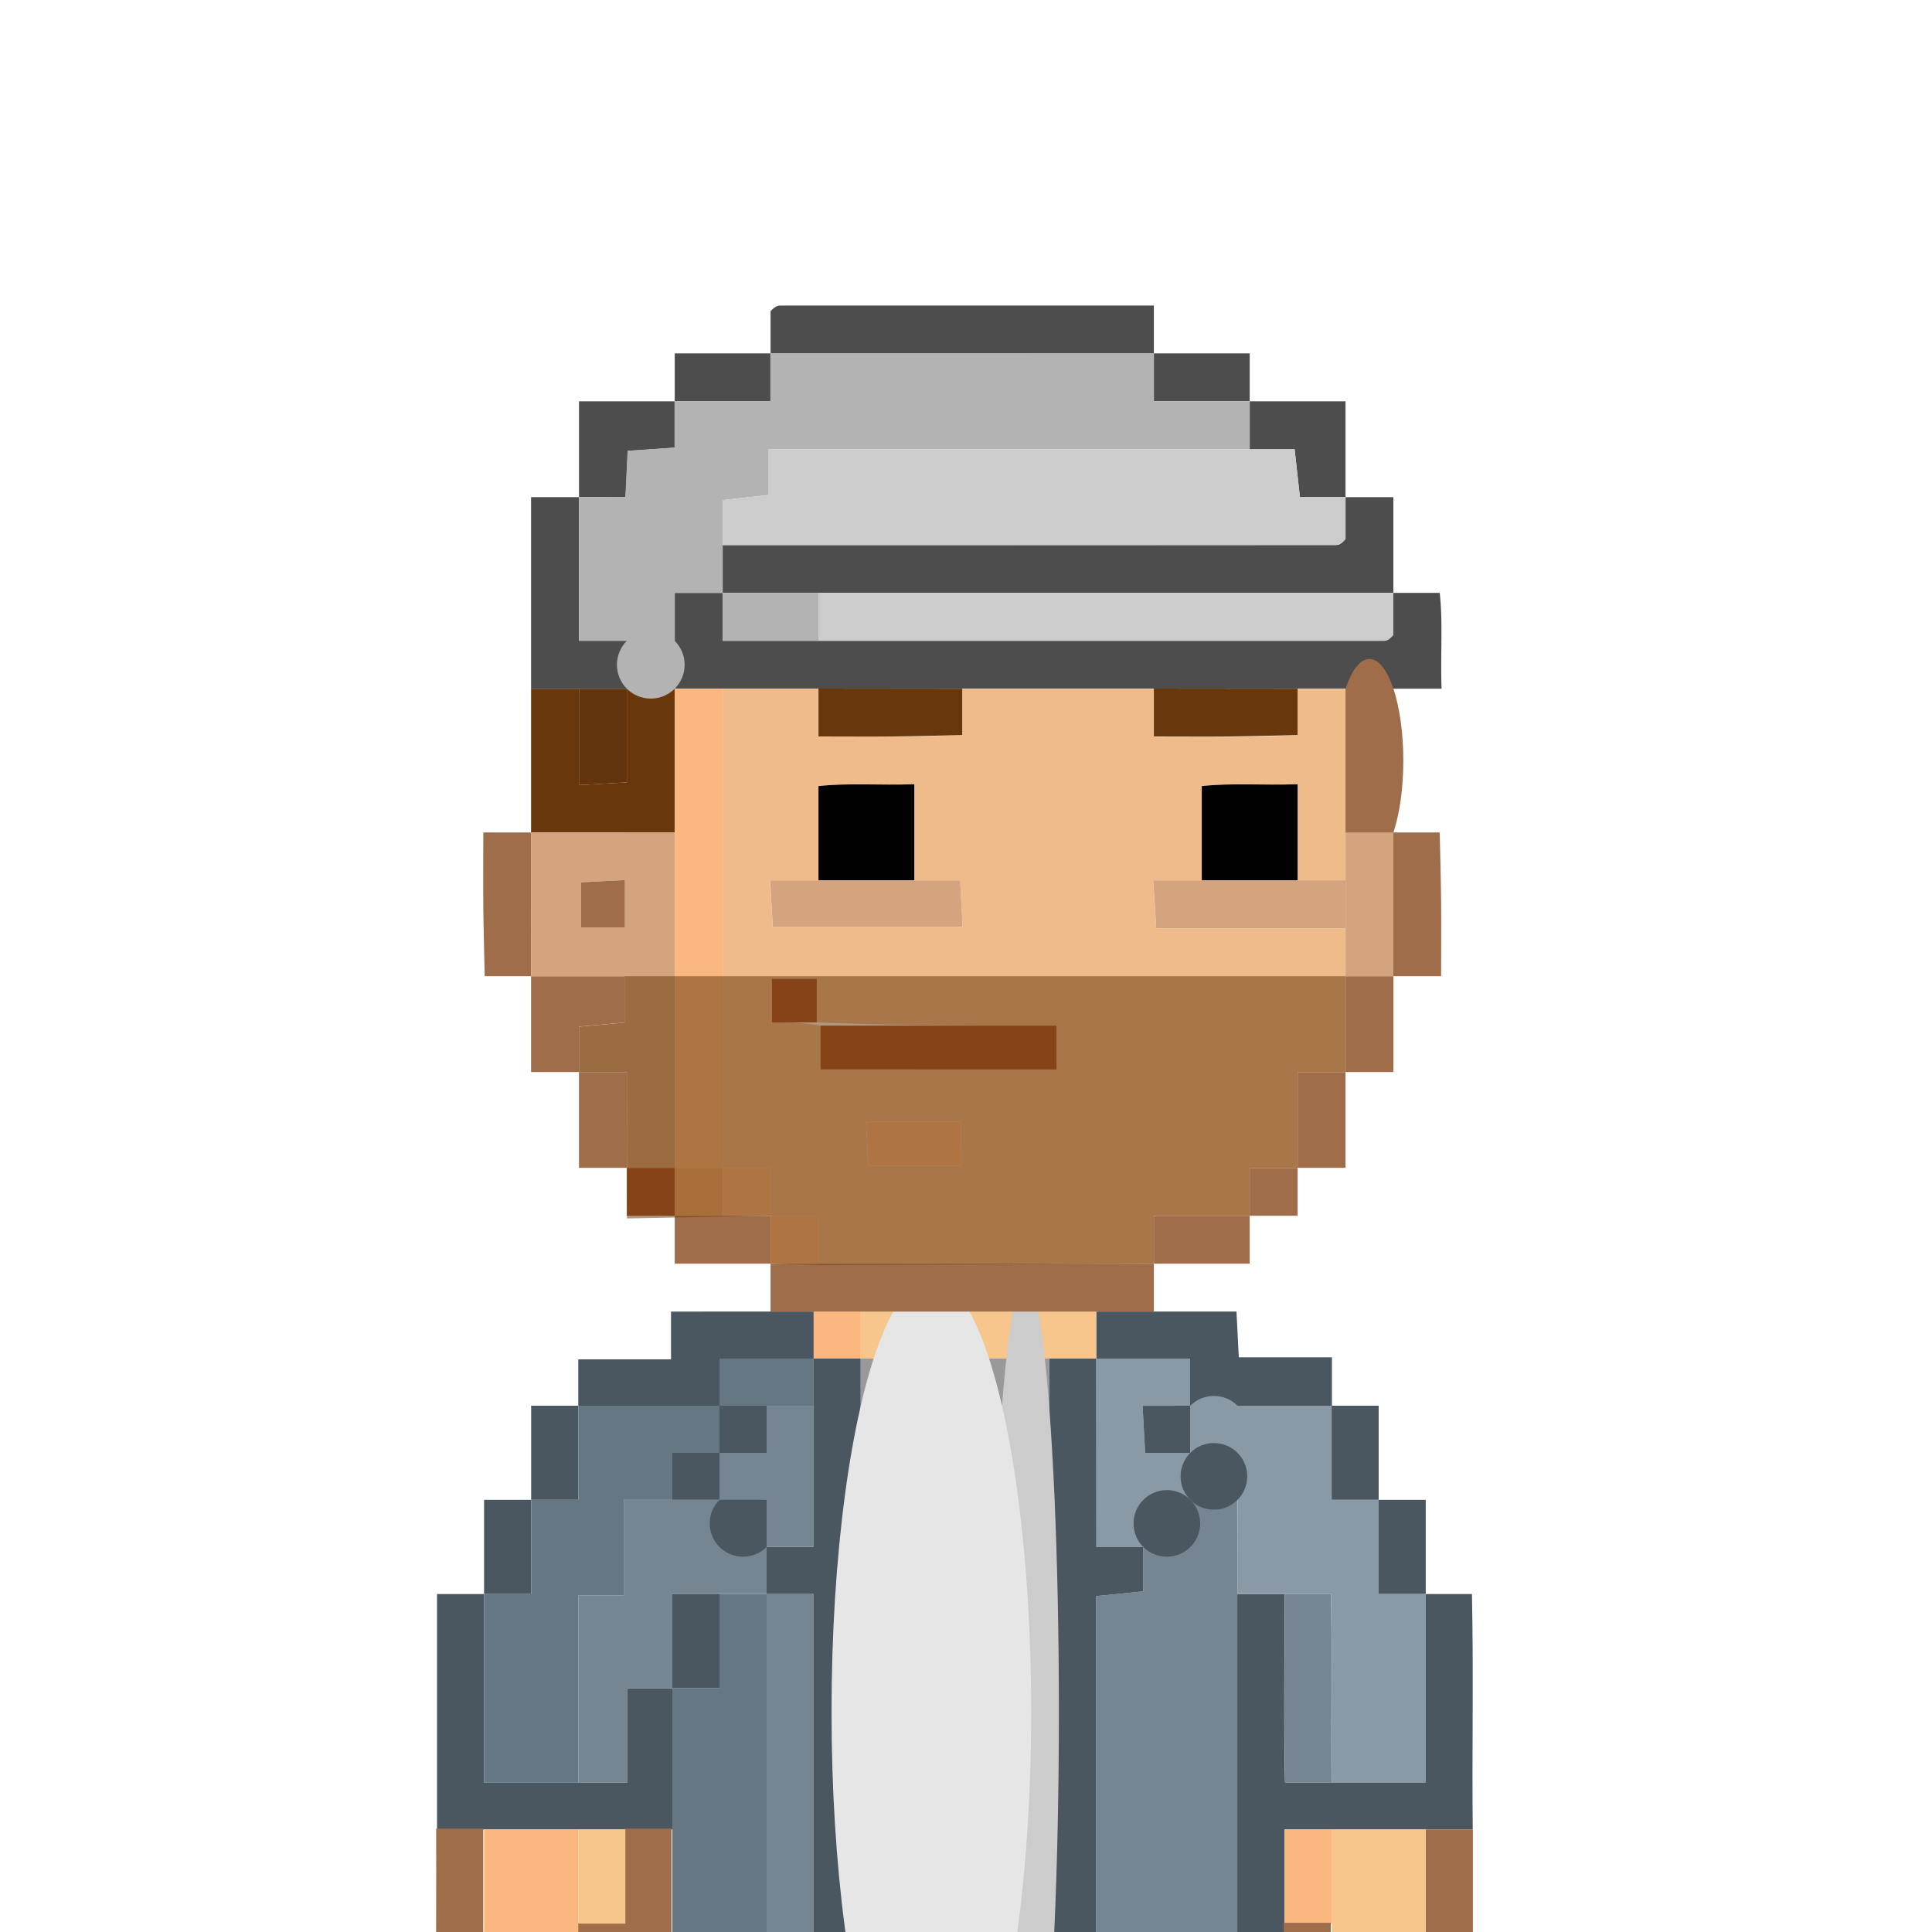 <svg id="Layer_1" data-name="Layer 1" xmlns="http://www.w3.org/2000/svg" viewBox="0 0 250 250"><defs><style>.cls-1{fill:#4a5660;}.cls-2{fill:#a06d4a;}.cls-3{fill:#768592;}.cls-4{fill:#8999a5;}.cls-5{fill:#f6c68c;}.cls-6{fill:#fab880;}.cls-7{fill:#667784;}.cls-8{fill:#999;}.cls-9{fill:#ccc;}.cls-10{fill:#e6e6e6;}.cls-11{fill:#4d4d4d;}.cls-12,.cls-22{fill:#68380c;}.cls-13{fill:#a85025;}.cls-14{fill:#efbb8a;}.cls-15{fill:#b3b3b3;}.cls-16{fill:#d3a47d;}.cls-17{fill:#63350f;}.cls-18{fill:#f0a96d;}.cls-19{fill:#010101;}.cls-20{fill:#fab780;}.cls-21{fill:#a95025;}.cls-22{opacity:0.52;}</style></defs><path class="cls-1" d="M166.22,279.38v60.93h-6.1c0-9.08.08-18.16,0-27.24s.42-18.43-.29-27.6h-18v-6.09h18.27V206.27h6.1c.05,8.13-.11,16.27.08,24.37h18.19V206.27h6c.21,10.13,0,20.3.1,30.46H166.22v42.65Z"/><path class="cls-1" d="M56.55,236.73V206.27h6.09v24.37H81.19V218.45H87v18.28H56.55Z"/><path class="cls-1" d="M141.85,169.71H160c.1,2.08.19,3.76.3,5.92h12.05v6.27H154v-6.1H141.85Z"/><path class="cls-1" d="M99.2,169.71h6.09v6.09H93.1v6.1H74.83v-6h12v-6.18Z"/><path class="cls-2" d="M56.44,236.62h6.09V261h-6C56.34,252.89,56.49,244.75,56.44,236.62Z"/><path class="cls-2" d="M184.49,236.73h6.1V261.1h-6.1Z"/><path class="cls-1" d="M62.64,206.27V194.08h6.09v12.19Z"/><path class="cls-1" d="M172.31,181.9h6.09v12.18h-6.09Z"/><path class="cls-1" d="M178.4,194.08h6.09v12.19H178.4Z"/><path class="cls-1" d="M68.73,194.08V181.9h6.1v12.18Z"/><path class="cls-3" d="M160.12,206.27v73.11H141.85V206.53l6.09-.61v-5.75H154v-6.09h6.09Z"/><path class="cls-4" d="M160.12,206.27V181.9h12.19v12.18h6.09v12.19h6.09v24.37H172.31c-.05-8.13.1-16.27-.08-24.37H160.12Z"/><path class="cls-5" d="M184.49,261.1H178.4v12.19H166.22v-6.1h6.09V236.73h12.18Z"/><path class="cls-3" d="M166.22,206.27h6c.18,8.1,0,16.24.08,24.37h-6C166.11,222.54,166.27,214.4,166.22,206.27Z"/><path class="cls-6" d="M172.31,236.73v12.19h-6.09V236.73Z"/><path class="cls-2" d="M166.11,248.81h6.09v6.09h-6.09Z"/><path class="cls-7" d="M87,236.73V218.45H93.1V206.27h6.1v73.11H87V236.73Z"/><path class="cls-3" d="M99.2,279.38V206.27h6.09v73.11Z"/><path class="cls-2" d="M86.91,236.62v36.56h-6.1V254.9H74.72v-6.09h6.09V236.62Z"/><path class="cls-7" d="M68.73,194.08h6.1V181.9H93.1V188H87v6.09h-6.3v12.37H74.83v24.19H62.64V206.27h6.09Z"/><path class="cls-6" d="M80.92,267.19v6.1H68.73V261.1H62.64V236.73H74.83v30.46Z"/><path class="cls-3" d="M74.83,230.64V206.45h5.88V194.08H93.1v6.09h6.1v6.1H87v12.18H81.19v12.19Z"/><path class="cls-5" d="M74.83,248.92V236.73h6.09v12.19Z"/><path class="cls-5" d="M141.85,169.71v6.09H111.38v-6.09Z"/><path class="cls-6" d="M111.38,169.71v6.09h-6.09v-6.09Z"/><path class="cls-4" d="M141.85,175.8H154v6.1h-6.15c.13,2.39.23,4.26.33,6.09H154v6.09h-6.09v6.09h-6.09Z"/><circle class="cls-4" cx="157.08" cy="184.94" r="4.31"/><path class="cls-7" d="M93.1,181.9v-6.1h12.19v6.1H93.1Z"/><path class="cls-1" d="M141.85,175.8v24.37h6.09v5.75l-6.09.61v72.85h-6.1V175.8Z"/><circle class="cls-1" cx="157.08" cy="191.04" r="4.31"/><circle class="cls-1" cx="150.99" cy="197.13" r="4.31"/><path class="cls-1" d="M105.29,181.9v-6.1h6.09V279.38h-6.09V206.27H99.2v-6.1h6.09Z"/><path class="cls-1" d="M87,218.45V206.27H93.1v12.18Z"/><path class="cls-1" d="M93.1,194.08H87V188H93.1Z"/><path class="cls-1" d="M93.1,181.9h6.1V188H93.1Z"/><circle class="cls-1" cx="96.15" cy="197.13" r="4.31"/><path class="cls-8" d="M111.38,181.9v-6.1h24.37v6.1H111.38Z"/><path class="cls-1" d="M154,181.9V188h-5.82c-.1-1.83-.2-3.7-.33-6.09Z"/><path class="cls-3" d="M99.2,200.17v-6.09H93.1V188h6.1V181.9h6.09v18.27Z"/><ellipse class="cls-9" cx="132.71" cy="221.5" rx="4.31" ry="56.01"/><ellipse class="cls-10" cx="120.52" cy="221.5" rx="12.92" ry="56.01"/><path class="cls-11" d="M180.3,76.72h6c.43,3.92.08,7.91.24,12.4H87.31V76.72h6.2v6.2h85.61a1.25,1.25,0,0,0,.65-.25,3.38,3.38,0,0,0,.53-.54Z"/><path class="cls-11" d="M174.11,64.33h6.19V76.72H93.51V70.53q39.71,0,79.4,0a1.24,1.24,0,0,0,.66-.24,3.52,3.52,0,0,0,.54-.55Z"/><path class="cls-11" d="M99.71,45.73V40.27a4.49,4.49,0,0,1,.55-.5,1.35,1.35,0,0,1,.67-.23h48.38v6.2Z"/><path class="cls-2" d="M99.71,169.72v-6.2h49.6v6.2H99.71Z"/><path class="cls-12" d="M68.72,107.72V89.12h6.2v12.47l6.19-.35V89.12h6.2v18.6Z"/><path class="cls-11" d="M74.92,89.12h-6.2V64.33h6.2V82.92h6.19v6.2Z"/><path class="cls-11" d="M74.92,64.33V51.93H87.31v6l-6.07.41c-.1,2.14-.18,3.84-.29,6Z"/><path class="cls-11" d="M161.71,51.93h12.4v12.4h-5.9c-.27-2.43-.48-4.34-.69-6.2h-5.81Z"/><path class="cls-2" d="M74.92,138.72h-6.2v-12.4H80.81v6l-5.89.52Z"/><path class="cls-2" d="M180.3,107.72h6c.06,2.94.15,5.93.18,8.92s0,6.1,0,9.68h-6.2Z"/><path class="cls-2" d="M68.72,126.32h-6c-.06-2.94-.15-5.93-.18-8.91s0-6.11,0-9.69h6.2Z"/><ellipse class="cls-2" cx="177.21" cy="98.42" rx="4.38" ry="13.15"/><path class="cls-11" d="M87.31,51.93v-6.2h12.4v6.2Z"/><path class="cls-11" d="M149.31,45.73h12.4v6.2h-12.4Z"/><path class="cls-2" d="M161.71,157.32v6.2h-12.4v-6.2Z"/><path class="cls-2" d="M99.71,163.52H87.31v-6.2h12.4Z"/><path class="cls-2" d="M174.11,138.72v12.4h-6.2v-12.4Z"/><path class="cls-2" d="M81.11,151.12H74.92v-12.4h6.19Z"/><path class="cls-2" d="M180.3,126.32v12.4h-6.19v-12.4Z"/><path class="cls-13" d="M87.31,157.32h-6.2v-6.2h6.2Z"/><path class="cls-2" d="M167.91,151.12v6.2h-6.2v-6.2Z"/><path class="cls-14" d="M167.91,151.12h-6.2v6.2h-12.4v6.2h-43.4v-6.2h-6.2v-6.2h-6.2v-62h12.4v6.2c3.58,0,6.63,0,9.69,0s6-.12,8.91-.18v-6h24.8v6.2c3.57,0,6.63,0,9.68,0s6-.12,8.92-.18v-6h6.2v24.8h-6.2V101.48c-4.5.16-8.48-.19-12.4.24v12.2h-6.28c.15,2.45.27,4.34.39,6.2h24.49v18.6h-6.2Zm-62-37.2H99.64c.15,2.44.26,4.34.35,6h24.57c-.12-2.17-.22-4.08-.31-6h-5.94V101.48c-4.49.16-8.48-.19-12.4.24Zm-.22,18.38v-5.65H99.88v5.65a33,33,0,0,1,6.29.41v5.68h30.54v-5.68C126.31,132.71,116.11,132.71,105.69,132.3Zm18.68,12.87H112.06c.12,2.17.21,4.08.3,5.7h12Z"/><path class="cls-15" d="M149.31,45.73v6.2h12.4v6.2H99.46v5.92l-5.95.66v12h-6.2v6.2H74.92V64.33h6c.11-2.14.19-3.84.29-6l6.07-.41v-6h12.4v-6.2Z"/><path class="cls-9" d="M105.91,76.72H180.3v5.4a3.38,3.38,0,0,1-.53.54,1.25,1.25,0,0,1-.65.25H105.91Z"/><path class="cls-6" d="M93.51,89.12v62h-6.2v-62Z"/><path class="cls-12" d="M167.91,89.12v6c-2.95.06-5.93.15-8.92.18s-6.11,0-9.68,0v-6.2Z"/><path class="cls-12" d="M124.51,89.12v6c-2.94.06-5.93.15-8.91.18s-6.11,0-9.69,0v-6.2Z"/><path class="cls-15" d="M105.91,76.72v6.2H93.51v-6.2Z"/><circle class="cls-15" cx="84.21" cy="86.02" r="4.38"/><path class="cls-9" d="M93.51,70.53V64.71l5.95-.66V58.13h68.06c.21,1.86.42,3.77.69,6.2h5.9v5.39a3.52,3.52,0,0,1-.54.55,1.24,1.24,0,0,1-.66.24Q133.22,70.54,93.51,70.53Z"/><path class="cls-6" d="M99.71,157.32h6.2v6.2h-6.2Z"/><path class="cls-16" d="M87.31,107.72v43.4h-6.2v-12.4H74.92v-5.87l5.89-.52v-6H68.72v-18.6ZM80.86,120v-6.12l-5.69.29V120Z"/><path class="cls-17" d="M74.92,89.12h6.19v12.12l-6.19.35Z"/><path class="cls-16" d="M174.11,126.32v-18.6h6.19v18.6Z"/><path class="cls-18" d="M87.31,151.12h6.2v6.2h-6.2Z"/><path class="cls-6" d="M93.51,157.32v-6.2h6.2v6.2Z"/><path class="cls-13" d="M106.17,132.71h30.54v5.68H106.17Z"/><path class="cls-19" d="M105.91,113.92v-12.2c3.92-.43,7.91-.08,12.4-.24v12.44Z"/><path class="cls-19" d="M155.51,113.92v-12.2c3.92-.43,7.9-.08,12.4-.24v12.44Z"/><path class="cls-16" d="M105.91,113.92h18.34c.09,1.87.19,3.78.31,6H100c-.09-1.61-.2-3.51-.35-6Z"/><path class="cls-16" d="M155.51,113.92h18.6v6.2H149.62c-.12-1.86-.24-3.75-.39-6.2Z"/><path class="cls-20" d="M124.37,145.17v5.7h-12c-.09-1.62-.18-3.53-.3-5.7Z"/><path class="cls-21" d="M105.69,132.3H99.88v-5.65h5.81Z"/><path class="cls-2" d="M80.86,120H75.17v-5.83l5.69-.29Z"/><polygon class="cls-22" points="161.71 157.32 149.31 157.32 149.31 163.52 106.37 163.7 99.71 163.52 99.71 157.32 96.68 157.36 81.13 157.67 81.11 138.72 74.92 138.72 74.92 132.85 80.81 132.33 80.81 126.32 174.1 126.32 174.1 138.72 167.91 138.72 167.91 151.12 161.71 151.12 161.71 157.32"/></svg>